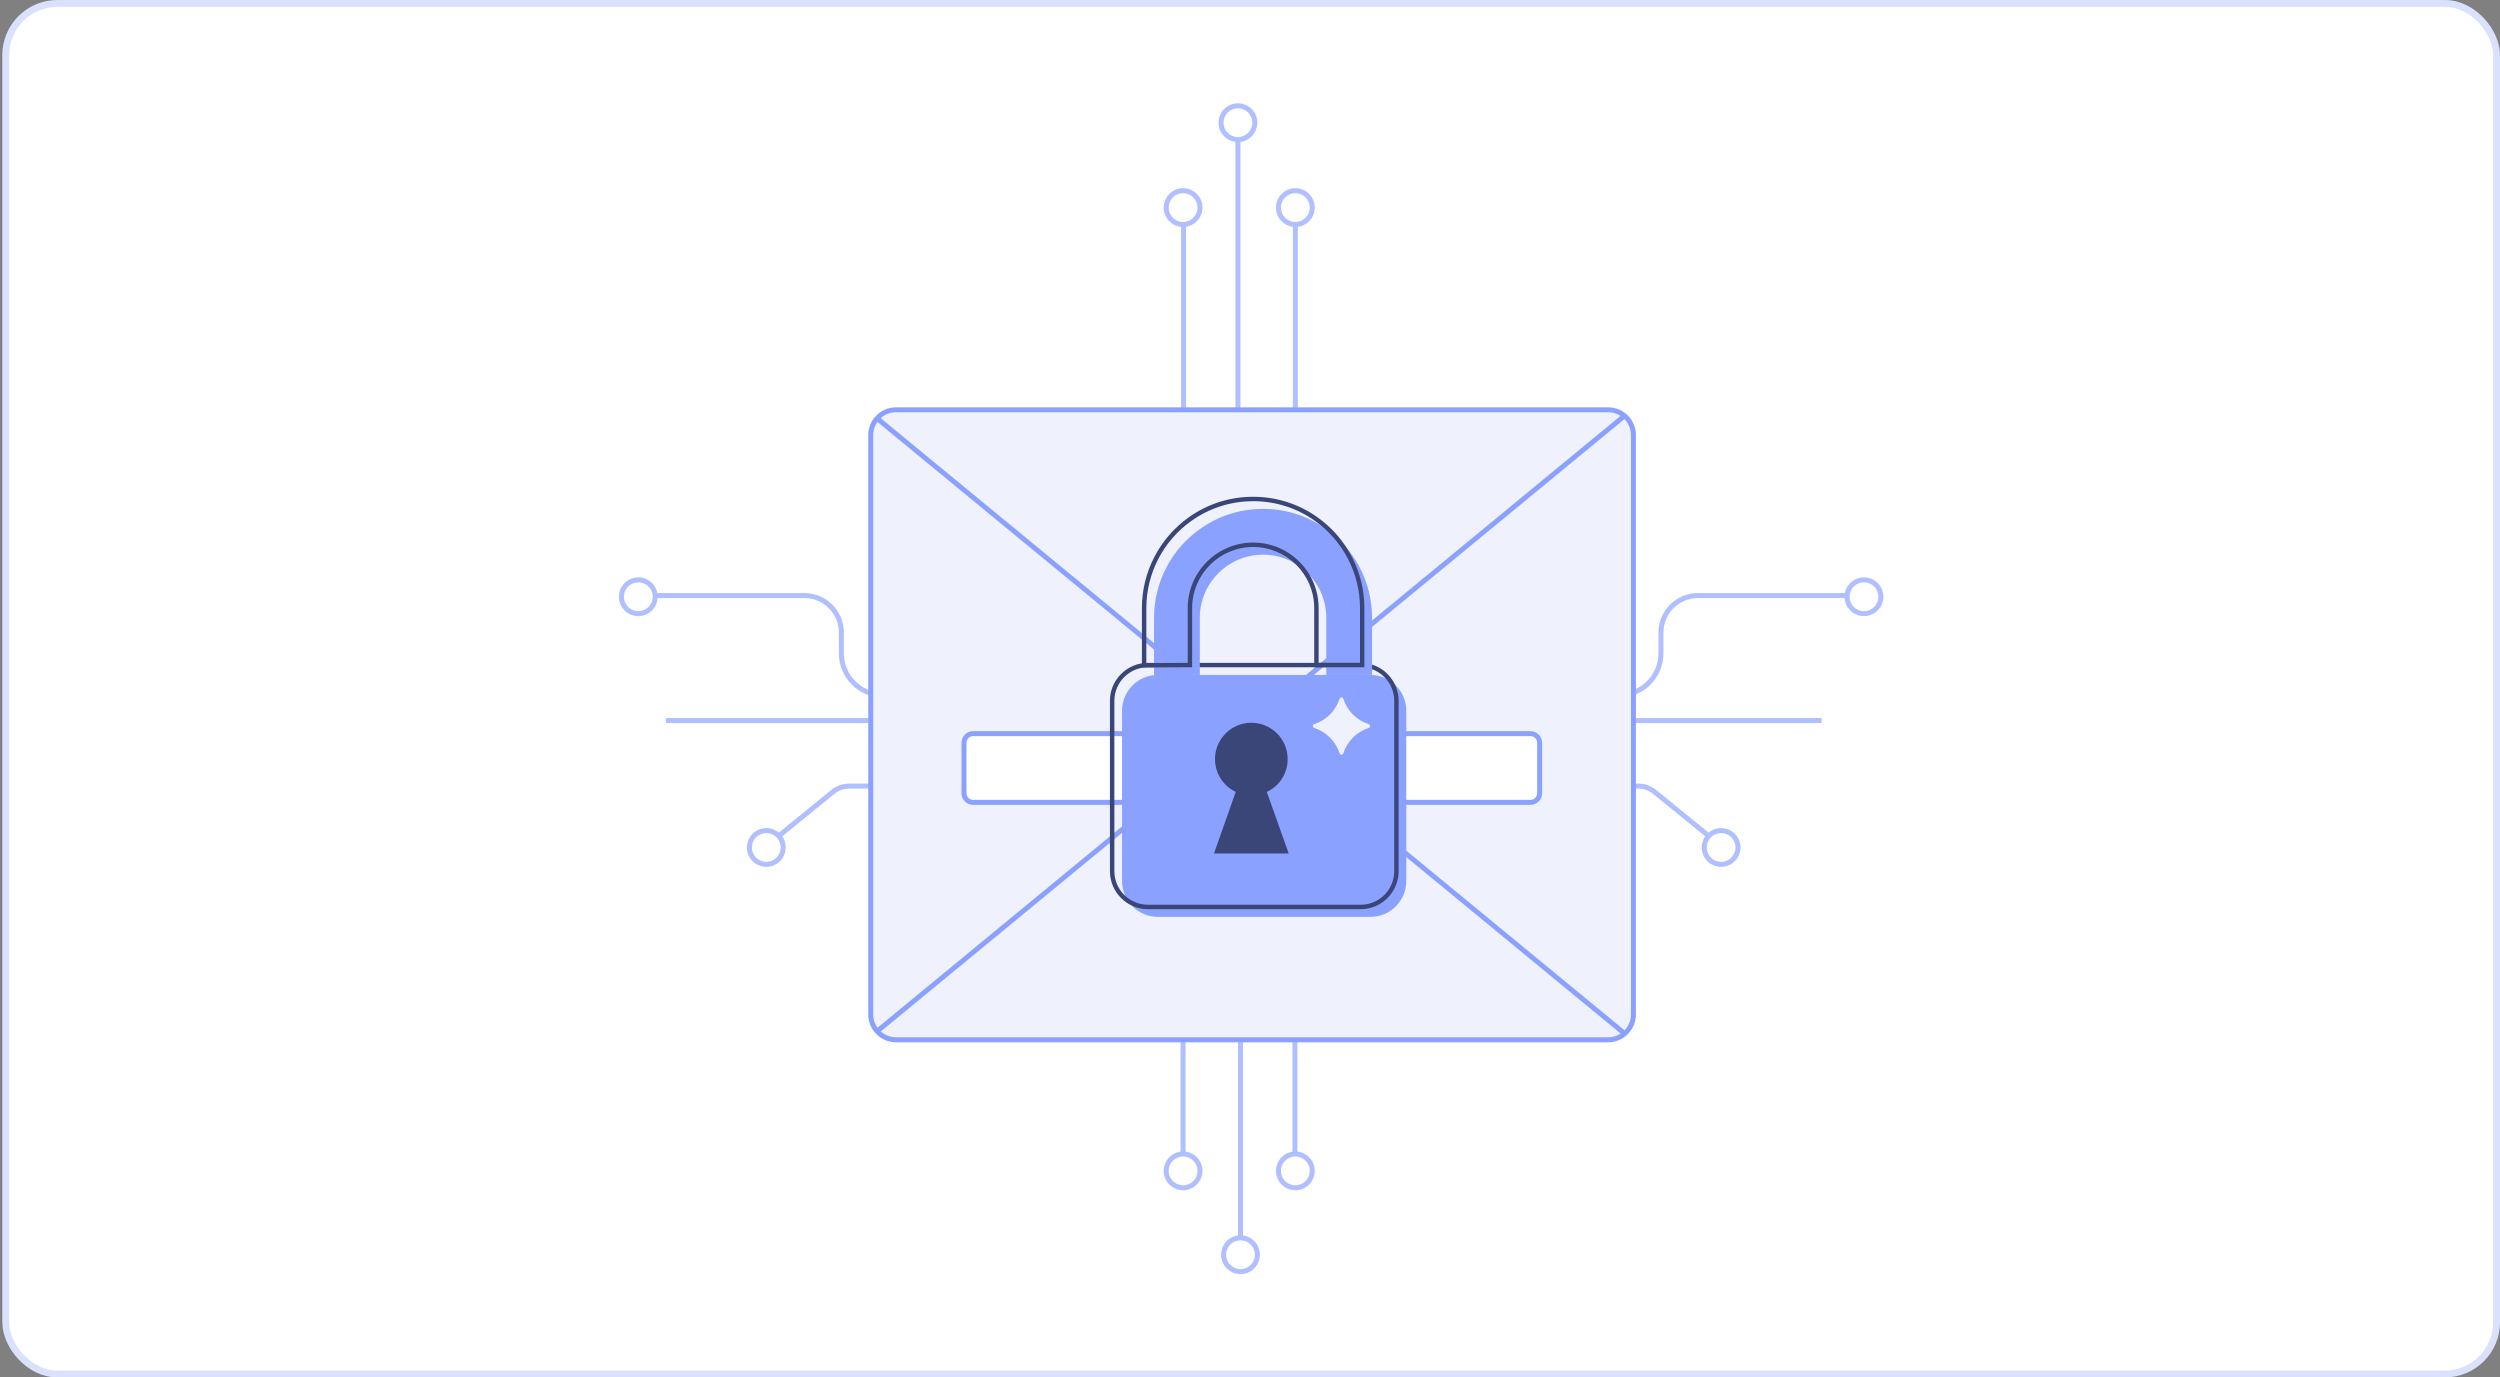 <?xml version="1.0" encoding="utf-8"?>
<svg xmlns="http://www.w3.org/2000/svg" width="363" height="200" viewBox="0 0 363 200" fill="none">
  <rect x="0" y="0" width="363" height="200" fill="#808080" stroke="none"/>
  <rect x="0.833" y="0.5" width="361.667" height="199" rx="7.5" fill="white"/>
  <rect x="0.833" y="0.5" width="361.667" height="199" rx="7.5" stroke="#DAE1FC"/>
  <path d="M171.785 32.958C170.232 32.958 168.969 31.695 168.969 30.142C168.969 28.589 170.232 27.325 171.785 27.325C173.338 27.325 174.601 28.589 174.601 30.142C174.601 31.695 173.338 32.958 171.785 32.958ZM171.785 28.049C170.63 28.049 169.692 28.987 169.692 30.142C169.692 31.296 170.63 32.234 171.785 32.234C172.939 32.234 173.877 31.296 173.877 30.142C173.877 28.987 172.939 28.049 171.785 28.049Z" fill="#B0BFFF"/>
  <path d="M188.085 32.958C186.532 32.958 185.268 31.695 185.268 30.142C185.268 28.589 186.532 27.325 188.085 27.325C189.637 27.325 190.901 28.589 190.901 30.142C190.901 31.695 189.637 32.958 188.085 32.958ZM188.085 28.049C186.93 28.049 185.992 28.987 185.992 30.142C185.992 31.296 186.93 32.234 188.085 32.234C189.239 32.234 190.177 31.296 190.177 30.142C190.177 28.987 189.239 28.049 188.085 28.049Z" fill="#B0BFFF"/>
  <path d="M180.11 20.423H179.386V66.789H180.11V20.423Z" fill="#B0BFFF"/>
  <path d="M188.447 32.596H187.723V70.528H188.447V32.596Z" fill="#B0BFFF"/>
  <path d="M172.215 32.596H171.492V70.528H172.215V32.596Z" fill="#B0BFFF"/>
  <path d="M247.97 121.737L240.021 115.268C239.413 114.776 238.649 114.501 237.868 114.501H198.824V113.777H237.868C238.816 113.777 239.743 114.106 240.481 114.704L248.43 121.172L247.974 121.733L247.97 121.737Z" fill="#B0BFFF"/>
  <path d="M249.907 125.867C248.354 125.867 247.091 124.604 247.091 123.051C247.091 121.498 248.354 120.235 249.907 120.235C251.46 120.235 252.723 121.498 252.723 123.051C252.723 124.604 251.46 125.867 249.907 125.867ZM249.907 120.959C248.752 120.959 247.815 121.896 247.815 123.051C247.815 124.206 248.752 125.143 249.907 125.143C251.062 125.143 251.999 124.206 251.999 123.051C251.999 121.896 251.062 120.959 249.907 120.959Z" fill="#B0BFFF"/>
  <path d="M188.085 172.826C186.532 172.826 185.268 171.563 185.268 170.01C185.268 168.457 186.532 167.194 188.085 167.194C189.637 167.194 190.901 168.457 190.901 170.01C190.901 171.563 189.637 172.826 188.085 172.826ZM188.085 167.918C186.93 167.918 185.992 168.856 185.992 170.01C185.992 171.165 186.93 172.103 188.085 172.103C189.239 172.103 190.177 171.165 190.177 170.01C190.177 168.856 189.239 167.918 188.085 167.918Z" fill="#B0BFFF"/>
  <path d="M180.121 185C178.568 185 177.305 183.737 177.305 182.184C177.305 180.631 178.568 179.368 180.121 179.368C181.674 179.368 182.937 180.631 182.937 182.184C182.937 183.737 181.674 185 180.121 185ZM180.121 180.092C178.966 180.092 178.029 181.029 178.029 182.184C178.029 183.339 178.966 184.276 180.121 184.276C181.276 184.276 182.213 183.339 182.213 182.184C182.213 181.029 181.276 180.092 180.121 180.092Z" fill="#B0BFFF"/>
  <path d="M179.748 20.632C178.195 20.632 176.932 19.369 176.932 17.816C176.932 16.263 178.195 15 179.748 15C181.301 15 182.564 16.263 182.564 17.816C182.564 19.369 181.301 20.632 179.748 20.632ZM179.748 15.724C178.594 15.724 177.656 16.662 177.656 17.816C177.656 18.971 178.594 19.908 179.748 19.908C180.903 19.908 181.84 18.971 181.84 17.816C181.84 16.662 180.903 15.724 179.748 15.724Z" fill="#B0BFFF"/>
  <path d="M171.785 172.826C170.232 172.826 168.969 171.563 168.969 170.01C168.969 168.457 170.232 167.194 171.785 167.194C173.338 167.194 174.601 168.457 174.601 170.01C174.601 171.563 173.338 172.826 171.785 172.826ZM171.785 167.918C170.63 167.918 169.692 168.856 169.692 170.01C169.692 171.165 170.63 172.103 171.785 172.103C172.939 172.103 173.877 171.165 173.877 170.01C173.877 168.856 172.939 167.918 171.785 167.918Z" fill="#B0BFFF"/>
  <path d="M270.649 89.463C269.096 89.463 267.832 88.199 267.832 86.647C267.832 85.094 269.096 83.83 270.649 83.83C272.201 83.83 273.465 85.094 273.465 86.647C273.465 88.199 272.201 89.463 270.649 89.463ZM270.649 84.554C269.494 84.554 268.556 85.492 268.556 86.647C268.556 87.801 269.494 88.739 270.649 88.739C271.803 88.739 272.741 87.801 272.741 86.647C272.741 85.492 271.803 84.554 270.649 84.554Z" fill="#B0BFFF"/>
  <path d="M235.091 101.306H213.496V100.583H235.091C238.244 100.583 240.807 98.02 240.807 94.867V91.844C240.807 88.681 243.381 86.111 246.541 86.111H268.455V86.835H246.541C243.779 86.835 241.531 89.082 241.531 91.844V94.867C241.531 98.418 238.642 101.306 235.091 101.306Z" fill="#B0BFFF"/>
  <path d="M92.685 89.463C91.132 89.463 89.869 88.199 89.869 86.647C89.869 85.094 91.132 83.83 92.685 83.83C94.238 83.83 95.501 85.094 95.501 86.647C95.501 88.199 94.238 89.463 92.685 89.463ZM92.685 84.554C91.53 84.554 90.593 85.492 90.593 86.647C90.593 87.801 91.53 88.739 92.685 88.739C93.84 88.739 94.777 87.801 94.777 86.647C94.777 85.492 93.84 84.554 92.685 84.554Z" fill="#B0BFFF"/>
  <path d="M144.386 101.306H128.246C124.695 101.306 121.806 98.418 121.806 94.867V91.844C121.806 89.082 119.558 86.835 116.796 86.835H94.882V86.111H116.796C119.96 86.111 122.53 88.684 122.53 91.844V94.867C122.53 98.02 125.093 100.583 128.246 100.583H144.386V101.306Z" fill="#B0BFFF"/>
  <path d="M264.491 104.264H199.089V104.988H264.491V104.264Z" fill="#B0BFFF"/>
  <path d="M113.202 121.737L112.746 121.176L120.695 114.707C121.43 114.11 122.36 113.781 123.308 113.781H162.352V114.504H123.308C122.527 114.504 121.759 114.776 121.155 115.272L113.206 121.74L113.202 121.737Z" fill="#B0BFFF"/>
  <path d="M111.265 125.867C109.712 125.867 108.449 124.604 108.449 123.051C108.449 121.498 109.712 120.235 111.265 120.235C112.818 120.235 114.081 121.498 114.081 123.051C114.081 124.604 112.818 125.867 111.265 125.867ZM111.265 120.959C110.111 120.959 109.173 121.896 109.173 123.051C109.173 124.206 110.111 125.143 111.265 125.143C112.42 125.143 113.358 124.206 113.358 123.051C113.358 121.896 112.42 120.959 111.265 120.959Z" fill="#B0BFFF"/>
  <path d="M162.087 104.264H96.685V104.988H162.087V104.264Z" fill="#B0BFFF"/>
  <path d="M180.483 133.36H179.759V179.726H180.483V133.36Z" fill="#B0BFFF"/>
  <path d="M172.147 129.621H171.423V167.553H172.147V129.621Z" fill="#B0BFFF"/>
  <path d="M188.381 129.621H187.657V167.553H188.381V129.621Z" fill="#B0BFFF"/>
  <path d="M233.506 59.498H130.103C128.076 59.498 126.432 61.141 126.432 63.169V147.311C126.432 149.338 128.076 150.981 130.103 150.981H233.506C235.533 150.981 237.176 149.338 237.176 147.311V63.169C237.176 61.141 235.533 59.498 233.506 59.498Z" fill="#EFF2FD"/>
  <path d="M233.506 151.343H130.103C127.88 151.343 126.07 149.533 126.07 147.311V63.172C126.07 60.95 127.88 59.14 130.103 59.14H233.502C235.725 59.14 237.535 60.95 237.535 63.172V147.311C237.535 149.533 235.725 151.343 233.502 151.343H233.506ZM130.103 59.86C128.278 59.86 126.794 61.344 126.794 63.169V147.307C126.794 149.131 128.278 150.615 130.103 150.615H233.502C235.327 150.615 236.811 149.131 236.811 147.307V63.169C236.811 61.344 235.327 59.86 233.502 59.86H130.103Z" fill="#8BA1FF"/>
  <path d="M235.66 60.089L127.131 149.458L127.591 150.017L236.12 60.648L235.66 60.089Z" fill="#8BA1FF"/>
  <path d="M222.234 106.523H141.295C140.564 106.523 139.97 107.116 139.97 107.848V115.182C139.97 115.913 140.564 116.506 141.295 116.506H222.234C222.965 116.506 223.559 115.913 223.559 115.182V107.848C223.559 107.116 222.965 106.523 222.234 106.523Z" fill="white"/>
  <path d="M222.23 116.868H141.295C140.365 116.868 139.608 116.112 139.608 115.181V107.851C139.608 106.921 140.365 106.165 141.295 106.165H222.23C223.16 106.165 223.917 106.921 223.917 107.851V115.181C223.917 116.112 223.16 116.868 222.23 116.868ZM141.295 106.885C140.763 106.885 140.332 107.316 140.332 107.848V115.178C140.332 115.71 140.763 116.141 141.295 116.141H222.23C222.762 116.141 223.193 115.71 223.193 115.178V107.848C223.193 107.316 222.762 106.885 222.23 106.885H141.295Z" fill="#8BA1FF"/>
  <path d="M127.573 60.47L127.113 61.029L235.673 150.36L236.133 149.801L127.573 60.47Z" fill="#8BA1FF"/>
  <path d="M198.998 98.002H168.114C165.245 98.002 162.92 100.328 162.92 103.196V127.934C162.92 130.803 165.245 133.128 168.114 133.128H198.998C201.867 133.128 204.193 130.803 204.193 127.934V103.196C204.193 100.328 201.867 98.002 198.998 98.002Z" fill="#8BA1FF"/>
  <path d="M197.565 132.013H166.677C163.636 132.013 161.161 129.541 161.161 126.497V101.759C161.161 98.718 163.633 96.246 166.677 96.246H197.565C200.605 96.246 203.081 98.718 203.081 101.759V126.497C203.081 129.537 200.609 132.013 197.565 132.013ZM166.681 96.887C163.995 96.887 161.808 99.073 161.808 101.759V126.497C161.808 129.183 163.995 131.369 166.681 131.369H197.568C200.254 131.369 202.441 129.183 202.441 126.497V101.759C202.441 99.073 200.254 96.887 197.568 96.887H166.681Z" fill="#3A4677"/>
  <path d="M174.214 97.998V89.716C174.214 84.649 178.326 80.537 183.393 80.537C188.461 80.537 192.577 84.649 192.577 89.716V97.998H199.223V89.716C199.223 84.395 196.602 79.693 192.577 76.826C189.989 74.977 186.818 73.887 183.393 73.887C179.969 73.887 176.802 74.973 174.214 76.823C170.188 79.689 167.564 84.399 167.564 89.716V98.031L174.214 97.998Z" fill="#8BA1FF"/>
  <path d="M165.805 96.92V88.283C165.805 83.07 168.342 78.151 172.592 75.125C175.332 73.167 178.572 72.131 181.956 72.131C185.341 72.131 188.581 73.17 191.328 75.132C195.574 78.155 198.108 83.07 198.108 88.283V96.891L190.821 96.883V88.283C190.821 83.4 186.847 79.425 181.956 79.425C177.066 79.425 173.099 83.4 173.099 88.283V96.883L165.805 96.92ZM181.956 72.776C178.706 72.776 175.596 73.771 172.965 75.65C168.885 78.553 166.449 83.277 166.449 88.283V96.275L172.458 96.246V88.283C172.458 83.045 176.718 78.781 181.96 78.781C187.201 78.781 191.466 83.041 191.466 88.283V96.243H197.471V88.283C197.471 83.277 195.038 78.556 190.959 75.653C188.324 73.767 185.21 72.772 181.96 72.772L181.956 72.776Z" fill="#3A4677"/>
  <path d="M186.611 110.219C186.611 107.504 184.411 105.307 181.699 105.307C178.988 105.307 176.787 107.507 176.787 110.219C176.787 112.293 178.072 114.063 179.889 114.783L176.787 123.561H186.615L183.491 114.79C185.319 114.074 186.615 112.3 186.615 110.219H186.611Z" fill="#3A4677"/>
  <path d="M187.122 123.923H176.27L179.43 114.979C177.591 114.106 176.418 112.275 176.418 110.219C176.418 107.308 178.785 104.945 181.696 104.945C184.606 104.945 186.97 107.312 186.97 110.219C186.97 112.286 185.793 114.121 183.94 114.99L187.122 123.923ZM177.294 123.199H186.097L183.028 114.58L183.354 114.454C185.109 113.766 186.246 112.101 186.246 110.219C186.246 107.71 184.204 105.669 181.696 105.669C179.187 105.669 177.142 107.71 177.142 110.219C177.142 112.094 178.271 113.752 180.016 114.447L180.338 114.577L177.29 123.203L177.294 123.199Z" fill="#3A4677"/>
  <path d="M194.506 101.466C193.945 103.207 192.566 104.586 190.825 105.147C190.557 105.234 190.557 105.607 190.825 105.694C192.566 106.255 193.945 107.63 194.506 109.375C194.593 109.643 194.966 109.643 195.053 109.375C195.614 107.634 196.989 106.255 198.734 105.697C199.002 105.61 199.002 105.238 198.734 105.151C196.989 104.59 195.614 103.211 195.053 101.469C194.966 101.202 194.593 101.202 194.506 101.469V101.466Z" fill="#EFF2FD"/>
</svg>